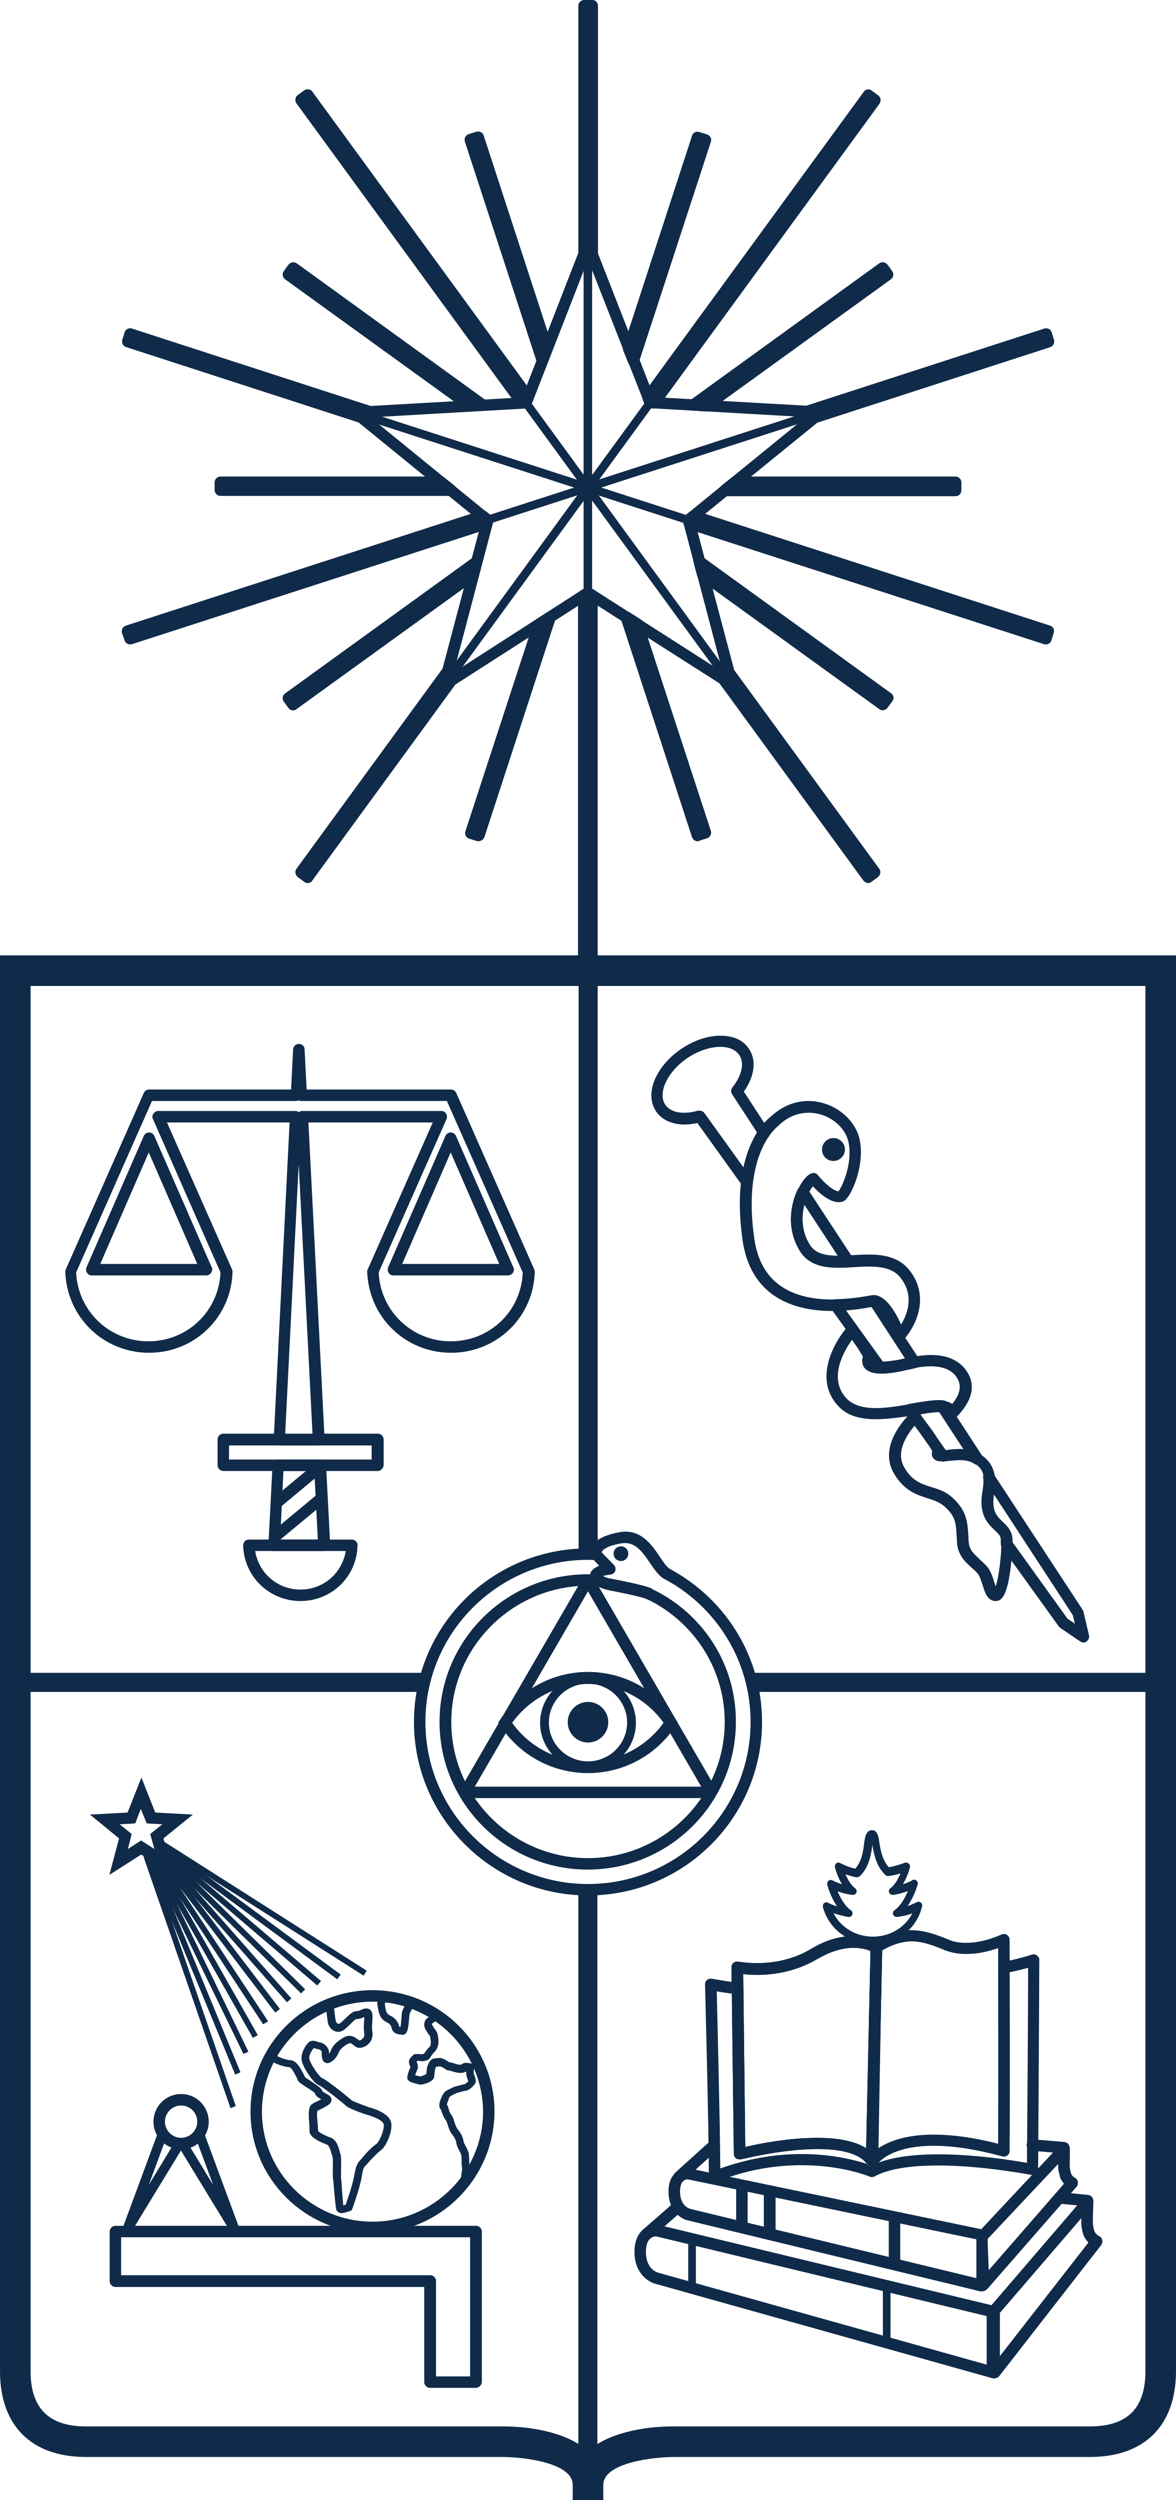 <?xml version="1.0" encoding="utf-8"?>
<!-- Generator: Adobe Illustrator 25.4.8, SVG Export Plug-In . SVG Version: 6.00 Build 0)  -->
<svg version="1.1" id="Layer_1" xmlns="http://www.w3.org/2000/svg" xmlns:xlink="http://www.w3.org/1999/xlink" x="0px" y="0px"
	 viewBox="0 0 40 85" style="enable-background:new 0 0 40 85;" xml:space="preserve">
<style type="text/css">
	.st0{fill:#102b4a;}
</style>
<g>
	<g>
		<g>
			<path class="st0" d="M14.79,23.72l1.58-5.96l-4.79-3.9l6.18-0.35L20,7.75l2.25,5.75l6.19,0.35l-4.8,3.9l1.58,5.96L20,20.38
				L14.79,23.72z M20,19.92l4.58,2.93l-1.38-5.24l4.21-3.43l-5.43-0.31L20,8.83l-1.97,5.05l-5.43,0.31l4.21,3.43l-1.38,5.24
				L20,19.92z"/>
		</g>
	</g>
	<g>
		<g>
			<g>
				<polygon class="st0" points="18.61,11.84 16.27,4.66 16.01,4.74 18.45,12.24 				"/>
			</g>
			<g>
				<path class="st0" d="M18.45,12.44L18.45,12.44c-0.09,0-0.16-0.06-0.19-0.13l-2.45-7.5c-0.03-0.1,0.02-0.21,0.13-0.25l0.26-0.08
					c0.05-0.02,0.1-0.01,0.15,0.01c0.05,0.02,0.08,0.06,0.1,0.11l2.34,7.18c0.01,0.04,0.01,0.09,0,0.13l-0.16,0.4
					C18.61,12.39,18.54,12.44,18.45,12.44z"/>
			</g>
		</g>
		<g>
			<g>
				<polygon class="st0" points="7.5,16.67 15.34,16.67 15.01,16.4 7.5,16.4 				"/>
			</g>
			<g>
				<path class="st0" d="M15.34,16.86H7.5c-0.11,0-0.2-0.09-0.2-0.2V16.4c0-0.11,0.09-0.2,0.2-0.2h7.5c0.04,0,0.09,0.02,0.12,0.04
					l0.34,0.27c0.06,0.05,0.09,0.14,0.06,0.22C15.5,16.81,15.43,16.86,15.34,16.86z"/>
			</g>
		</g>
		<g>
			<g>
				<polygon class="st0" points="17.89,13.69 17.96,13.51 10.46,3.23 10.24,3.39 17.76,13.7 				"/>
			</g>
			<g>
				<path class="st0" d="M17.76,13.89c-0.06,0-0.12-0.03-0.16-0.08l-7.52-10.3c-0.03-0.04-0.04-0.09-0.03-0.15
					c0.01-0.05,0.03-0.1,0.08-0.13l0.22-0.16c0.09-0.06,0.21-0.04,0.27,0.04l7.5,10.27c0.04,0.05,0.05,0.12,0.02,0.19l-0.07,0.18
					c-0.03,0.07-0.1,0.12-0.17,0.12l-0.13,0.01C17.77,13.89,17.76,13.89,17.76,13.89z"/>
			</g>
		</g>
		<g>
			<g>
				<polygon class="st0" points="20,8.29 20.14,8.64 20.14,0.2 19.86,0.2 19.86,8.64 				"/>
			</g>
			<g>
				<path class="st0" d="M20.14,8.84c-0.05,0-0.1-0.02-0.14-0.06c-0.04,0.04-0.11,0.06-0.17,0.05c-0.09-0.02-0.16-0.1-0.16-0.19V0.2
					c0-0.11,0.09-0.2,0.2-0.2h0.28c0.11,0,0.19,0.09,0.19,0.2v8.45c0,0.09-0.07,0.17-0.16,0.19C20.16,8.84,20.15,8.84,20.14,8.84z"
					/>
			</g>
		</g>
		<g>
			<g>
				<polygon class="st0" points="24.02,13.79 30.19,9.33 30.03,9.11 23.58,13.77 				"/>
			</g>
			<g>
				<path class="st0" d="M24.02,13.99C24.01,13.99,24.01,13.99,24.02,13.99l-0.44-0.03c-0.08,0-0.15-0.06-0.18-0.14
					c-0.02-0.08,0.01-0.16,0.07-0.21l6.44-4.66c0.04-0.03,0.1-0.04,0.15-0.03c0.05,0.01,0.1,0.04,0.13,0.08l0.16,0.22
					c0.06,0.09,0.04,0.21-0.04,0.27l-6.17,4.46C24.1,13.98,24.06,13.99,24.02,13.99z"/>
			</g>
		</g>
		<g>
			<g>
				<polygon class="st0" points="27.92,14.02 27.72,14.18 35.65,11.61 35.57,11.35 27.42,13.99 				"/>
			</g>
			<g>
				<path class="st0" d="M27.72,14.38c-0.07,0-0.14-0.04-0.17-0.1c-0.01-0.03-0.02-0.05-0.02-0.08l-0.11-0.01
					c-0.09-0.01-0.17-0.08-0.18-0.17c-0.01-0.09,0.04-0.18,0.13-0.21l8.15-2.64c0.05-0.02,0.1-0.01,0.15,0.01
					c0.05,0.02,0.08,0.06,0.1,0.11l0.08,0.26c0.03,0.1-0.02,0.21-0.12,0.25l-7.93,2.57C27.76,14.37,27.74,14.38,27.72,14.38z"/>
			</g>
		</g>
		<g>
			<g>
				<polygon class="st0" points="16.42,13.77 9.97,9.11 9.81,9.33 15.98,13.79 				"/>
			</g>
			<g>
				<path class="st0" d="M15.98,13.99c-0.04,0-0.08-0.01-0.12-0.04L9.69,9.49C9.61,9.43,9.59,9.3,9.65,9.22L9.81,9
					c0.03-0.04,0.08-0.07,0.13-0.08c0.05-0.01,0.1,0,0.15,0.03l6.44,4.66c0.07,0.05,0.1,0.13,0.07,0.21
					c-0.02,0.08-0.1,0.14-0.18,0.14l-0.43,0.03C15.99,13.99,15.99,13.99,15.98,13.99z"/>
			</g>
		</g>
		<g>
			<g>
				<polygon class="st0" points="21.54,12.24 23.99,4.74 23.73,4.66 21.39,11.84 				"/>
			</g>
			<g>
				<path class="st0" d="M21.54,12.44c-0.08,0-0.15-0.05-0.18-0.12l-0.16-0.4c-0.02-0.04-0.02-0.09,0-0.13l2.34-7.18
					c0.03-0.1,0.15-0.16,0.25-0.12l0.26,0.08c0.05,0.02,0.09,0.05,0.12,0.1c0.02,0.05,0.03,0.1,0.01,0.15l-2.45,7.5
					C21.7,12.38,21.63,12.43,21.54,12.44L21.54,12.44z"/>
			</g>
		</g>
		<g>
			<g>
				<polygon class="st0" points="22.11,13.69 22.24,13.7 29.76,3.39 29.53,3.23 22.04,13.51 				"/>
			</g>
			<g>
				<path class="st0" d="M22.24,13.89c0,0-0.01,0-0.01,0l-0.13-0.01c-0.08,0-0.14-0.05-0.17-0.12l-0.07-0.18
					c-0.02-0.06-0.01-0.13,0.02-0.19l7.5-10.27c0.06-0.09,0.19-0.11,0.27-0.04l0.22,0.16c0.04,0.03,0.07,0.08,0.08,0.13
					c0.01,0.05-0.01,0.1-0.03,0.15l-7.52,10.3C22.36,13.86,22.3,13.89,22.24,13.89z"/>
			</g>
		</g>
		<g>
			<g>
				<polygon class="st0" points="32.5,16.4 24.99,16.4 24.66,16.67 32.5,16.67 				"/>
			</g>
			<g>
				<path class="st0" d="M24.66,16.86c-0.08,0-0.16-0.05-0.18-0.13c-0.03-0.08,0-0.16,0.06-0.22l0.34-0.27
					c0.03-0.03,0.08-0.04,0.12-0.04h7.5c0.05,0,0.1,0.02,0.14,0.06c0.04,0.04,0.06,0.09,0.06,0.14v0.27c0,0.11-0.09,0.2-0.2,0.2
					H24.66z"/>
			</g>
		</g>
		<g>
			<g>
				<polygon class="st0" points="12.08,14.02 12.58,13.99 4.43,11.35 4.35,11.61 12.28,14.18 				"/>
			</g>
			<g>
				<path class="st0" d="M12.28,14.38c-0.02,0-0.04,0-0.06-0.01L4.29,11.8c-0.1-0.03-0.16-0.14-0.13-0.25l0.08-0.26
					c0.02-0.05,0.05-0.09,0.1-0.11c0.05-0.02,0.1-0.03,0.15-0.01l8.14,2.64c0.09,0.03,0.15,0.12,0.13,0.21
					c-0.01,0.09-0.09,0.16-0.18,0.17l-0.11,0.01c0,0.03-0.01,0.06-0.02,0.08C12.42,14.34,12.35,14.38,12.28,14.38z"/>
			</g>
		</g>
		<g>
			<g>
				<polygon class="st0" points="21.31,20.99 23.73,28.41 23.99,28.32 21.68,21.22 				"/>
			</g>
			<g>
				<path class="st0" d="M23.73,28.6c-0.03,0-0.06-0.01-0.09-0.02c-0.05-0.02-0.08-0.07-0.1-0.11l-2.42-7.42
					c-0.02-0.08,0-0.16,0.07-0.22c0.07-0.05,0.16-0.05,0.23-0.01l0.36,0.23c0.04,0.02,0.07,0.06,0.08,0.1l2.32,7.1
					c0.03,0.1-0.02,0.21-0.13,0.25l-0.26,0.08C23.77,28.6,23.75,28.6,23.73,28.6z"/>
			</g>
		</g>
		<g>
			<g>
				<polygon class="st0" points="20,20.15 19.86,20.24 19.86,32.87 20.14,32.87 20.14,20.24 				"/>
			</g>
			<g>
				<path class="st0" d="M20.14,33.06h-0.28c-0.11,0-0.2-0.09-0.2-0.19V20.24c0-0.07,0.03-0.13,0.09-0.16l0.14-0.09
					c0.06-0.04,0.15-0.04,0.21,0l0.14,0.09c0.06,0.04,0.09,0.1,0.09,0.16v12.63C20.33,32.98,20.24,33.06,20.14,33.06z"/>
			</g>
		</g>
		<g>
			<g>
				<polygon class="st0" points="23.9,19.52 30.03,23.95 30.19,23.73 23.79,19.1 				"/>
			</g>
			<g>
				<path class="st0" d="M30.03,24.15c-0.04,0-0.08-0.01-0.12-0.04l-6.13-4.43c-0.04-0.03-0.06-0.07-0.07-0.11l-0.11-0.42
					c-0.02-0.08,0.01-0.16,0.08-0.21c0.07-0.05,0.16-0.05,0.23,0l6.4,4.63c0.09,0.06,0.11,0.18,0.04,0.27l-0.16,0.22
					c-0.03,0.04-0.08,0.07-0.13,0.08C30.05,24.15,30.04,24.15,30.03,24.15z"/>
			</g>
		</g>
		<g>
			<g>
				<polygon class="st0" points="23.41,17.68 23.44,17.79 35.57,21.71 35.65,21.45 23.58,17.55 				"/>
			</g>
			<g>
				<path class="st0" d="M35.57,21.91c-0.02,0-0.04,0-0.06-0.01l-12.12-3.92c-0.06-0.02-0.11-0.07-0.13-0.14l-0.03-0.11
					c-0.02-0.07,0.01-0.15,0.07-0.2l0.17-0.14c0.05-0.04,0.12-0.06,0.18-0.03l12.07,3.91c0.1,0.03,0.16,0.14,0.12,0.25l-0.08,0.26
					c-0.02,0.05-0.05,0.09-0.1,0.11C35.63,21.9,35.59,21.91,35.57,21.91z"/>
			</g>
		</g>
		<g>
			<g>
				<polygon class="st0" points="24.89,23.28 24.64,23.12 29.53,29.83 29.76,29.67 24.78,22.85 				"/>
			</g>
			<g>
				<path class="st0" d="M29.53,30.02c-0.06,0-0.12-0.03-0.16-0.08l-4.9-6.71c-0.05-0.08-0.05-0.18,0.02-0.25
					c0.03-0.03,0.06-0.05,0.1-0.06l-0.01-0.03c-0.02-0.09,0.02-0.19,0.11-0.23c0.08-0.04,0.19-0.01,0.24,0.06l4.98,6.82
					c0.03,0.04,0.04,0.09,0.03,0.15c-0.01,0.05-0.04,0.1-0.08,0.13l-0.22,0.16C29.62,30.01,29.57,30.02,29.53,30.02z"/>
			</g>
		</g>
		<g>
			<g>
				<polygon class="st0" points="18.32,21.22 16.01,28.32 16.27,28.41 18.69,20.99 				"/>
			</g>
			<g>
				<path class="st0" d="M16.27,28.6c-0.02,0-0.04,0-0.06-0.01l-0.26-0.08c-0.05-0.02-0.09-0.05-0.11-0.1
					c-0.02-0.05-0.03-0.1-0.01-0.15l2.32-7.1c0.01-0.04,0.04-0.08,0.08-0.1l0.36-0.23c0.07-0.04,0.16-0.04,0.23,0.01
					c0.07,0.05,0.09,0.14,0.07,0.22l-2.42,7.42C16.43,28.55,16.35,28.6,16.27,28.6z"/>
			</g>
		</g>
		<g>
			<g>
				<polygon class="st0" points="16.21,19.1 9.81,23.73 9.97,23.95 16.1,19.52 				"/>
			</g>
			<g>
				<path class="st0" d="M9.97,24.15c-0.01,0-0.02,0-0.03,0c-0.05-0.01-0.1-0.04-0.13-0.08l-0.16-0.22
					c-0.06-0.09-0.04-0.21,0.04-0.27l6.4-4.63c0.07-0.05,0.16-0.05,0.22,0c0.07,0.05,0.1,0.13,0.08,0.21l-0.11,0.42
					c-0.01,0.04-0.04,0.08-0.08,0.11l-6.13,4.43C10.05,24.14,10.01,24.15,9.97,24.15z"/>
			</g>
		</g>
		<g>
			<g>
				<polygon class="st0" points="16.59,17.68 16.42,17.55 4.35,21.45 4.43,21.71 16.56,17.79 				"/>
			</g>
			<g>
				<path class="st0" d="M4.43,21.91c-0.03,0-0.06-0.01-0.09-0.02c-0.05-0.02-0.08-0.06-0.1-0.11l-0.09-0.26
					c-0.03-0.1,0.02-0.21,0.13-0.25l12.07-3.91c0.06-0.02,0.13-0.01,0.19,0.03l0.17,0.14c0.06,0.05,0.08,0.13,0.06,0.2l-0.03,0.11
					c-0.02,0.06-0.06,0.12-0.13,0.14L4.49,21.9C4.47,21.9,4.45,21.91,4.43,21.91z"/>
			</g>
		</g>
		<g>
			<g>
				<polygon class="st0" points="15.11,23.28 15.22,22.85 10.24,29.67 10.46,29.83 15.36,23.12 				"/>
			</g>
			<g>
				<path class="st0" d="M10.46,30.02c-0.04,0-0.08-0.01-0.11-0.04l-0.22-0.16c-0.04-0.03-0.07-0.08-0.08-0.13
					c-0.01-0.05,0-0.1,0.03-0.15l4.98-6.82c0.05-0.08,0.16-0.1,0.24-0.06c0.09,0.04,0.13,0.13,0.11,0.23l-0.01,0.03
					c0.04,0.01,0.07,0.03,0.1,0.06c0.07,0.07,0.07,0.17,0.02,0.25l-4.9,6.71C10.58,30,10.53,30.02,10.46,30.02z"/>
			</g>
		</g>
	</g>
	<g>
		<g>
			<g>
				<g>
					<rect x="19.92" y="8.33" class="st0" width="0.16" height="11.82"/>
				</g>
				<g>
					<path class="st0" d="M20.14,20.21h-0.29V8.26h0.29V20.21z M19.99,20.08h0.03V8.39h-0.03V20.08z"/>
				</g>
			</g>
		</g>
		<g>
			<g>
				<g>
					<polygon class="st0" points="23.37,17.75 12.08,14.1 12.12,13.95 23.42,17.6 					"/>
				</g>
				<g>
					<path class="st0" d="M23.41,17.83l-11.42-3.69l0.09-0.27l11.42,3.69L23.41,17.83z M12.16,14.06l11.17,3.61l0.01-0.02
						l-11.17-3.61L12.16,14.06z"/>
				</g>
			</g>
		</g>
		<g>
			<g>
				<g>
					<polygon class="st0" points="16.61,17.75 16.56,17.6 27.86,13.95 27.9,14.1 					"/>
				</g>
				<g>
					<path class="st0" d="M16.57,17.83l-0.09-0.27l11.42-3.69l0.09,0.27L16.57,17.83z M16.64,17.65l0.01,0.02l11.17-3.61l-0.01-0.03
						L16.64,17.65z"/>
				</g>
			</g>
		</g>
		<g>
			<g>
				<g>
					<polygon class="st0" points="24.81,23.31 17.83,13.74 17.96,13.65 24.94,23.21 					"/>
				</g>
				<g>
					<path class="st0" d="M24.8,23.4l-7.06-9.67l0.23-0.17l7.06,9.67L24.8,23.4z M17.92,13.75l6.9,9.46l0.02-0.02l-6.91-9.46
						L17.92,13.75z"/>
				</g>
			</g>
		</g>
		<g>
			<g>
				<g>
					<polygon class="st0" points="15.19,23.31 15.06,23.21 22.04,13.65 22.17,13.74 					"/>
				</g>
				<g>
					<path class="st0" d="M15.2,23.4l-0.23-0.17l7.06-9.67l0.23,0.17L15.2,23.4z M15.15,23.2l0.02,0.02l6.9-9.46l-0.02-0.01
						L15.15,23.2z"/>
				</g>
			</g>
		</g>
	</g>
	<g>
		<g>
			<path class="st0" d="M20.52,85h-1.04l0-0.52c0-0.78-1.76-0.95-2.38-0.95H2.93C1.07,83.53,0,82.47,0,80.61V32.48h20v1.04H1.04
				v47.09c0,1.26,0.62,1.88,1.88,1.88H17.1c1.06,0,2.24,0.24,2.9,0.84c0.66-0.6,1.84-0.84,2.9-0.84h14.17
				c1.27,0,1.89-0.61,1.89-1.88V33.52H20v-1.04h20v48.13c0,1.85-1.07,2.92-2.93,2.92H22.9c-0.62,0-2.38,0.18-2.38,0.95V85z"/>
		</g>
	</g>
	<g>
		<g>
			<g>
				<path class="st0" d="M25.41,40.39c-0.06,0-0.12-0.03-0.16-0.08l-1.53-2.13c-0.15,0.03-0.3,0.05-0.44,0.05
					c-0.42,0-0.77-0.16-0.96-0.44c-0.41-0.59-0.03-1.53,0.85-2.13c0.43-0.29,0.9-0.45,1.34-0.45c0.43,0,0.77,0.15,0.96,0.44
					c0.27,0.39,0.2,0.94-0.17,1.46l0.84,1.29c0.04,0.07,0.04,0.15,0,0.22c-0.2,0.28-0.45,0.79-0.55,1.6
					c-0.01,0.08-0.07,0.14-0.15,0.17C25.44,40.38,25.42,40.39,25.41,40.39z M23.8,37.76c0.06,0,0.12,0.03,0.16,0.08l1.33,1.85
					c0.12-0.54,0.3-0.93,0.46-1.19l-0.85-1.3c-0.05-0.07-0.04-0.16,0.01-0.23c0.33-0.41,0.42-0.85,0.23-1.11
					c-0.12-0.17-0.34-0.27-0.64-0.27c-0.35,0-0.76,0.14-1.12,0.38c-0.68,0.46-1.02,1.19-0.75,1.59c0.12,0.17,0.34,0.27,0.64,0.27
					c0.15,0,0.3-0.02,0.46-0.07C23.76,37.76,23.78,37.76,23.8,37.76z"/>
			</g>
		</g>
	</g>
	<g>
		<g>
			<g>
				<path class="st0" d="M28.52,43.09L28.52,43.09c-0.45,0-1.01-0.06-1.32-0.57c-0.55-0.9-0.2-1.82-0.07-2.08
					c0.03-0.06,0.09-0.11,0.16-0.11c0.07-0.01,0.14,0.03,0.18,0.09l1.55,2.36c0.04,0.06,0.04,0.13,0.01,0.2
					c-0.03,0.06-0.09,0.1-0.17,0.11C28.75,43.09,28.64,43.09,28.52,43.09z M27.36,40.96c-0.09,0.34-0.13,0.86,0.18,1.36
					c0.17,0.27,0.45,0.38,0.96,0.38L27.36,40.96z"/>
			</g>
		</g>
	</g>
	<g>
		<g>
			<g>
				<path class="st0" d="M28.61,39.08c0,0.14-0.12,0.26-0.26,0.26c-0.15,0-0.26-0.12-0.26-0.26c0-0.14,0.11-0.26,0.26-0.26
					C28.49,38.82,28.61,38.94,28.61,39.08z"/>
			</g>
		</g>
		<g>
			<g>
				<path class="st0" d="M28.35,39.47c-0.22,0-0.39-0.17-0.39-0.39c0-0.21,0.17-0.39,0.39-0.39c0.22,0,0.39,0.18,0.39,0.39
					C28.74,39.29,28.56,39.47,28.35,39.47z M28.35,38.95c-0.07,0-0.13,0.06-0.13,0.13c0,0.07,0.06,0.13,0.13,0.13
					c0.07,0,0.13-0.06,0.13-0.13C28.48,39.01,28.42,38.95,28.35,38.95z"/>
			</g>
		</g>
	</g>
	<g>
		<g>
			<g>
				<path class="st0" d="M14.52,56.87H0.54v0.65h13.83C14.41,57.3,14.46,57.08,14.52,56.87z"/>
			</g>
		</g>
		<g>
			<g>
				<path class="st0" d="M25.48,56.87c0.07,0.21,0.12,0.43,0.16,0.65h13.99v-0.65H25.48z"/>
			</g>
		</g>
	</g>
	<g>
		<g>
			<g>
				<path class="st0" d="M20,52.84c0.11,0,0.22,0,0.33,0.01v-19.8h-0.65v19.8C19.78,52.84,19.89,52.84,20,52.84z"/>
			</g>
		</g>
		<g>
			<g>
				<path class="st0" d="M20,64.24c-0.11,0-0.22,0-0.33-0.01V83.9h0.65V64.23C20.22,64.24,20.11,64.24,20,64.24z"/>
			</g>
		</g>
	</g>
	<g>
		<g>
			<g>
				<path class="st0" d="M24.19,61.13h-8.37l-0.17-0.29l4.19-7.22h0.34l4.19,7.22L24.19,61.13z M16.15,60.74h7.7L20,54.1
					L16.15,60.74z"/>
			</g>
		</g>
	</g>
	<g>
		<g>
			<g>
				<path class="st0" d="M22.1,54.39c-0.03,0-0.06,0-0.09-0.02c-0.19-0.09-1.01-0.25-1.27-0.3c-0.15-0.03-0.5-0.11-0.64-0.37
					c-0.04-0.08-0.04-0.18,0-0.26c0.05-0.09,0.16-0.16,0.28-0.21c-0.1-0.1-0.19-0.2-0.22-0.24c-0.06-0.09-0.09-0.23-0.03-0.39
					c0.11-0.25,0.41-0.41,0.94-0.51c0.72-0.13,1.1,0.43,1.37,0.83c0.12,0.18,0.24,0.36,0.35,0.42c0.1,0.05,0.14,0.16,0.09,0.26
					c-0.05,0.1-0.16,0.14-0.26,0.09c-0.21-0.1-0.35-0.32-0.51-0.55c-0.3-0.45-0.54-0.74-0.98-0.67c-0.51,0.09-0.63,0.23-0.65,0.27
					c-0.01,0.02-0.01,0.03-0.01,0.04c0.03,0.03,0.24,0.25,0.41,0.42c0.05,0.05,0.07,0.13,0.05,0.2c-0.02,0.07-0.09,0.12-0.16,0.13
					c-0.09,0.01-0.19,0.03-0.26,0.05c0.07,0.04,0.16,0.07,0.27,0.09c0.01,0,1.09,0.2,1.38,0.33c0.1,0.05,0.14,0.16,0.09,0.26
					C22.24,54.35,22.17,54.39,22.1,54.39z"/>
			</g>
		</g>
		<g>
			<g>
				<path class="st0" d="M22.24,54.05l-0.14,0.15c-0.24-0.11-1.19-0.29-1.33-0.32c-0.14-0.03-0.41-0.1-0.5-0.27
					c-0.02-0.03-0.01-0.05,0-0.08c-0.09,0-0.18-0.01-0.28-0.01c-2.78,0-5.04,2.25-5.04,5.02c0,2.77,2.26,5.02,5.04,5.02
					c2.78,0,5.04-2.25,5.04-5.02C25.04,56.57,23.9,54.87,22.24,54.05z M20,63.17c-2.56,0-4.65-2.08-4.65-4.63
					c0-2.55,2.09-4.63,4.65-4.63c2.56,0,4.65,2.08,4.65,4.63C24.65,61.09,22.56,63.17,20,63.17z"/>
			</g>
		</g>
		<g>
			<g>
				<path class="st0" d="M22.35,53.13c0.12,0.18,0.24,0.33,0.37,0.39l-0.14,0.15c1.75,0.92,2.95,2.76,2.95,4.87
					c0,3.04-2.48,5.51-5.53,5.51s-5.53-2.47-5.53-5.51c0-3.04,2.48-5.51,5.53-5.51c0.16,0,0.33,0.01,0.48,0.02
					c-0.07-0.08-0.14-0.14-0.15-0.17c-0.02-0.03-0.05-0.13,0.01-0.23c-0.11-0.01-0.22-0.01-0.34-0.01c-3.27,0-5.92,2.64-5.92,5.9
					c0,3.25,2.66,5.9,5.92,5.9c3.27,0,5.92-2.65,5.92-5.9C25.92,56.12,24.45,54.04,22.35,53.13z"/>
			</g>
		</g>
	</g>
	<g>
		<g>
			<g>
				<path class="st0" d="M21.24,52.82c0,0.07-0.05,0.12-0.12,0.12c-0.07,0-0.12-0.05-0.12-0.12c0-0.07,0.05-0.12,0.12-0.12
					C21.19,52.7,21.24,52.76,21.24,52.82z"/>
			</g>
		</g>
		<g>
			<g>
				<path class="st0" d="M21.12,53.07c-0.14,0-0.25-0.11-0.25-0.25c0-0.14,0.11-0.25,0.25-0.25c0.14,0,0.25,0.11,0.25,0.25
					C21.37,52.96,21.26,53.07,21.12,53.07z"/>
			</g>
		</g>
	</g>
	<g>
		<g>
			<g>
				<path class="st0" d="M20,60.19c-0.9,0-1.63-0.73-1.63-1.62c0-0.89,0.73-1.62,1.63-1.62c0.9,0,1.63,0.73,1.63,1.62
					C21.63,59.46,20.9,60.19,20,60.19z M20,57.24c-0.73,0-1.33,0.59-1.33,1.32c0,0.73,0.6,1.32,1.33,1.32
					c0.73,0,1.33-0.59,1.33-1.32C21.33,57.83,20.73,57.24,20,57.24z"/>
			</g>
		</g>
	</g>
	<g>
		<g>
			<g>
				<path class="st0" d="M16.18,81.18h-1.55c-0.11,0-0.2-0.09-0.2-0.19v-3.24H3.93c-0.11,0-0.2-0.09-0.2-0.2v-1.68
					c0-0.11,0.09-0.2,0.2-0.2h12.26c0.11,0,0.2,0.09,0.2,0.2v1.68c0,0.01,0,0.02,0,0.03v3.41C16.38,81.09,16.29,81.18,16.18,81.18z
					 M14.83,80.79h1.16v-3.24c0-0.01,0-0.02,0-0.03v-1.46H4.12v1.29h10.51c0.11,0,0.2,0.09,0.2,0.19V80.79z"/>
			</g>
		</g>
	</g>
	<g>
		<g>
			<g>
				<path class="st0" d="M12.67,75.92c-2.29,0-4.15-1.85-4.15-4.13c0-2.28,1.86-4.13,4.15-4.13s4.15,1.85,4.15,4.13
					C16.81,74.07,14.95,75.92,12.67,75.92z M12.67,68.05c-2.07,0-3.76,1.68-3.76,3.74c0,2.06,1.69,3.74,3.76,3.74
					c2.07,0,3.76-1.68,3.76-3.74C16.42,69.73,14.74,68.05,12.67,68.05z"/>
			</g>
		</g>
	</g>
	<g>
		<g>
			<g>
				<g>
					<line class="st0" x1="5.48" y1="62.67" x2="12.4" y2="67.07"/>
				</g>
			</g>
			<g>
				<g>
					
						<rect x="8.84" y="60.77" transform="matrix(0.537 -0.844 0.844 0.537 -50.591 37.59)" class="st0" width="0.2" height="8.2"/>
				</g>
			</g>
		</g>
		<g>
			<g>
				<g>
					<line class="st0" x1="5.43" y1="62.71" x2="11.53" y2="67.21"/>
				</g>
			</g>
			<g>
				<g>
					<polygon class="st0" points="11.47,67.29 5.37,62.79 5.49,62.63 11.59,67.13 					"/>
				</g>
			</g>
		</g>
		<g>
			<g>
				<g>
					<line class="st0" x1="5.38" y1="62.75" x2="10.85" y2="67.43"/>
				</g>
			</g>
			<g>
				<g>
					<polygon class="st0" points="10.79,67.5 5.32,62.83 5.44,62.68 10.92,67.35 					"/>
				</g>
			</g>
		</g>
		<g>
			<g>
				<g>
					<line class="st0" x1="5.33" y1="62.8" x2="10.31" y2="67.7"/>
				</g>
			</g>
			<g>
				<g>
					<polygon class="st0" points="10.24,67.77 5.26,62.87 5.4,62.73 10.38,67.63 					"/>
				</g>
			</g>
		</g>
		<g>
			<g>
				<g>
					<line class="st0" x1="5.28" y1="62.84" x2="9.83" y2="68"/>
				</g>
			</g>
			<g>
				<g>
					<polygon class="st0" points="9.76,68.07 5.21,62.9 5.35,62.77 9.91,67.94 					"/>
				</g>
			</g>
		</g>
		<g>
			<g>
				<g>
					<line class="st0" x1="5.23" y1="62.88" x2="9.42" y2="68.37"/>
				</g>
			</g>
			<g>
				<g>
					
						<rect x="7.23" y="62.17" transform="matrix(0.795 -0.607 0.607 0.795 -38.311 17.899)" class="st0" width="0.2" height="6.9"/>
				</g>
			</g>
		</g>
		<g>
			<g>
				<g>
					<line class="st0" x1="5.18" y1="62.92" x2="9.04" y2="68.77"/>
				</g>
			</g>
			<g>
				<g>
					<polygon class="st0" points="8.95,68.82 5.1,62.98 5.26,62.87 9.12,68.72 					"/>
				</g>
			</g>
		</g>
		<g>
			<g>
				<g>
					<line class="st0" x1="5.13" y1="62.97" x2="8.69" y2="69.24"/>
				</g>
			</g>
			<g>
				<g>
					<polygon class="st0" points="8.6,69.28 5.04,63.01 5.21,62.92 8.77,69.19 					"/>
				</g>
			</g>
		</g>
		<g>
			<g>
				<g>
					<line class="st0" x1="5.08" y1="63.01" x2="8.36" y2="69.79"/>
				</g>
			</g>
			<g>
				<g>
					<polygon class="st0" points="8.28,69.83 4.99,63.05 5.16,62.96 8.45,69.75 					"/>
				</g>
			</g>
		</g>
		<g>
			<g>
				<g>
					<line class="st0" x1="5.03" y1="63.05" x2="8.09" y2="70.49"/>
				</g>
			</g>
			<g>
				<g>
					<polygon class="st0" points="8,70.53 4.93,63.09 5.11,63.01 8.18,70.45 					"/>
				</g>
			</g>
		</g>
		<g>
			<g>
				<g>
					<line class="st0" x1="4.98" y1="63.09" x2="7.93" y2="71.63"/>
				</g>
			</g>
			<g>
				<g>
					<polygon class="st0" points="7.84,71.67 4.88,63.12 5.07,63.06 8.02,71.6 					"/>
				</g>
			</g>
		</g>
	</g>
	<g>
		<g>
			<g>
				<path class="st0" d="M5.88,63.74l-1.08-0.69l-1.08,0.69l0.33-1.24l-0.99-0.81l1.28-0.07l0.47-1.19l0.47,1.19l1.28,0.07l-1,0.81
					L5.88,63.74z M4.07,62.02l0.41,0.33l-0.13,0.51l0.45-0.29l0.45,0.29l-0.14-0.51l0.41-0.33l-0.53-0.03L4.79,61.5L4.6,61.99
					L4.07,62.02z"/>
			</g>
		</g>
	</g>
	<g>
		<g>
			<g>
				<path class="st0" d="M11.62,75.24c-0.09,0-0.16-0.05-0.18-0.12c-0.02-0.07-0.04-0.26-0.08-0.7c-0.01-0.14-0.02-0.28-0.03-0.31
					c-0.01-0.05-0.01-0.16-0.01-0.35c0-0.15,0.01-0.39-0.01-0.44c-0.01-0.01-0.01-0.05-0.03-0.09c-0.02-0.08-0.08-0.29-0.16-0.32
					c-0.62-0.23-0.6-0.43-0.59-0.49c0-0.03-0.01-0.13-0.01-0.21c-0.03-0.36-0.04-0.6,0.11-0.69c0.05-0.03,0.11-0.06,0.18-0.09
					c0.03-0.02,0.08-0.04,0.12-0.06c-0.09-0.05-0.19-0.1-0.22-0.21c-0.02-0.03-0.2-0.15-0.3-0.21c-0.12-0.08-0.2-0.13-0.24-0.17
					c-0.02-0.02-0.04-0.05-0.07-0.13c-0.15-0.31-0.22-0.36-0.25-0.37c-0.17-0.01-0.63-0.13-0.73-0.34
					c-0.04-0.07-0.03-0.15,0.01-0.21c0.11-0.17,0.64-0.9,0.95-1.12c0.41-0.3,1.04-0.58,1.07-0.6c0.04-0.02,0.08-0.02,0.12,0
					c0.04,0.02,0.06,0.06,0.07,0.1c0,0,0.05,0.38,0.07,0.54c0.01,0.08,0.05,0.17,0.13,0.15c0.04-0.01,0.13-0.11,0.2-0.17
					c0.13-0.13,0.26-0.26,0.4-0.26c0,0,0.02,0,0.02,0l0,0c0.03,0,0.08-0.02,0.12-0.04c0.06-0.03,0.12-0.05,0.18-0.05
					c0.05,0,0.21,0.02,0.21,0.27c0,0.12-0.01,0.19-0.01,0.25c-0.01,0.1-0.01,0.15,0.01,0.3c0.01,0.13-0.02,0.26-0.11,0.36
					c-0.12,0.14-0.33,0.2-0.45,0.13c-0.02-0.01-0.04-0.03-0.07-0.05c-0.05-0.04-0.1-0.08-0.14-0.08c-0.01,0-0.02,0-0.03,0.01
					c-0.14,0.06-0.31,0.19-0.35,0.31c-0.07,0.19-0.25,0.36-0.39,0.36c-0.01,0-0.04,0-0.05-0.01c-0.13-0.04-0.14-0.2-0.14-0.38
					c0-0.02-0.04-0.06-0.07-0.07c-0.04-0.01-0.08-0.02-0.12-0.03c-0.03-0.01-0.06-0.02-0.08-0.02c-0.06,0.07-0.17,0.24-0.15,0.36
					c0.03,0.17,0.34,0.62,0.44,0.66c0.19,0.08,0.96,0.71,1.01,0.76c0.05,0.03,0.43,0.18,0.58,0.23c0.33,0.09,0.72,0.26,0.76,0.55
					c0.04,0.28-0.17,0.77-0.34,0.9c-0.12,0.09-0.29,0.26-0.44,0.43c-0.03,0.04-0.06,0.07-0.09,0.1c-0.07,0.07-0.09,0.09-0.14,0.4
					c-0.08,0.44-0.31,1.05-0.32,1.08c-0.01,0.03-0.03,0.05-0.06,0.07C11.88,75.16,11.74,75.24,11.62,75.24z M11.62,74.98v0.13V74.98
					L11.62,74.98z M10.82,72.44c0.02,0.04,0.15,0.13,0.42,0.23c0.21,0.07,0.28,0.34,0.32,0.5c0.01,0.03,0.01,0.05,0.02,0.06
					c0.02,0.06,0.03,0.18,0.02,0.54c0,0.11,0,0.27,0,0.3c0.01,0.04,0.02,0.15,0.03,0.34c0.01,0.16,0.03,0.43,0.05,0.57
					c0.02-0.01,0.05-0.02,0.08-0.03c0.05-0.15,0.22-0.63,0.29-0.99c0.06-0.35,0.11-0.42,0.21-0.53c0.02-0.02,0.05-0.05,0.07-0.08
					c0.15-0.19,0.34-0.37,0.48-0.47c0.09-0.07,0.27-0.46,0.24-0.66c-0.01-0.09-0.2-0.22-0.58-0.33c-0.09-0.02-0.61-0.21-0.69-0.29
					c-0.07-0.07-0.79-0.65-0.92-0.7c-0.22-0.09-0.57-0.64-0.6-0.86c-0.04-0.26,0.16-0.53,0.23-0.6c0.03-0.03,0.08-0.06,0.16-0.06
					c0.06,0,0.12,0.02,0.17,0.04c0.03,0.01,0.05,0.02,0.08,0.02c0.16,0.03,0.29,0.2,0.29,0.32c0,0.02,0,0.04,0,0.06
					c0.03-0.03,0.05-0.07,0.07-0.12c0.08-0.22,0.32-0.38,0.49-0.46c0.04-0.02,0.09-0.03,0.13-0.03c0.13,0,0.23,0.08,0.3,0.13
					c0.01,0.01,0.03,0.02,0.04,0.03c0.03,0,0.08-0.03,0.12-0.07c0.03-0.03,0.06-0.08,0.05-0.15c-0.02-0.17-0.02-0.25-0.01-0.35
					c0-0.06,0.01-0.12,0.01-0.23c-0.01,0-0.02,0.01-0.02,0.01c-0.07,0.03-0.16,0.07-0.25,0.06c-0.04,0.01-0.15,0.12-0.21,0.18
					c-0.1,0.1-0.2,0.2-0.31,0.24c-0.22,0.07-0.44-0.11-0.46-0.37c-0.01-0.09-0.03-0.24-0.04-0.35c-0.21,0.1-0.59,0.3-0.86,0.49
					c-0.23,0.16-0.67,0.74-0.86,1.03c0.07,0.07,0.33,0.17,0.5,0.18c0.2,0.01,0.34,0.26,0.47,0.52c0.01,0.03,0.02,0.05,0.03,0.06
					c0.03,0.03,0.12,0.08,0.19,0.13c0.25,0.17,0.37,0.25,0.41,0.36c0.01,0.01,0.07,0.04,0.1,0.06c0.09,0.05,0.22,0.11,0.19,0.25
					c-0.02,0.12-0.16,0.18-0.33,0.27c-0.05,0.02-0.1,0.05-0.14,0.07c-0.03,0.07-0.01,0.33,0.01,0.46
					C10.81,72.29,10.82,72.38,10.82,72.44z"/>
			</g>
		</g>
	</g>
	<g>
		<g>
			<g>
				<path class="st0" d="M13.66,69.17c-0.19,0-0.32-0.09-0.34-0.23c0-0.04-0.06-0.13-0.11-0.16c-0.12-0.06-0.23-0.12-0.29-0.27
					c-0.06-0.13-0.08-0.36-0.09-0.39c0-0.02,0-0.04,0.01-0.05l0.07-0.22c0.02-0.06,0.07-0.09,0.13-0.09c0.02,0,0.53,0.03,0.98,0.22
					c0.04,0.01,0.06,0.04,0.08,0.08c0.01,0.04,0.01,0.08-0.01,0.11c-0.07,0.11-0.15,0.26-0.16,0.3c0,0.02,0,0.05-0.01,0.1
					c-0.03,0.38-0.05,0.59-0.22,0.61C13.69,69.17,13.68,69.17,13.66,69.17z M13.58,68.9c0.01,0,0.02,0.01,0.04,0.01
					c0.02-0.09,0.03-0.28,0.04-0.36c0-0.06,0.01-0.11,0.01-0.13c0.01-0.06,0.06-0.16,0.11-0.25c-0.26-0.09-0.52-0.12-0.66-0.14
					l-0.03,0.1c0.01,0.09,0.03,0.22,0.06,0.28c0.03,0.06,0.07,0.09,0.17,0.14C13.46,68.62,13.56,68.78,13.58,68.9z"/>
			</g>
		</g>
	</g>
	<g>
		<g>
			<g>
				<path class="st0" d="M15.79,74.29c-0.02,0-0.04,0-0.06-0.01c-0.05-0.03-0.08-0.08-0.07-0.14c0.03-0.17,0.06-0.39,0.06-0.44
					c-0.02-0.05-0.02-0.13-0.02-0.25c0-0.06,0-0.12-0.01-0.17c0-0.04-0.05-0.13-0.08-0.19c-0.05-0.09-0.08-0.17-0.09-0.24
					c-0.01-0.09-0.06-0.18-0.14-0.29c-0.08-0.09-0.12-0.21-0.15-0.32c-0.02-0.07-0.05-0.15-0.08-0.18c-0.07-0.09-0.1-0.19-0.13-0.27
					c-0.01-0.03-0.02-0.07-0.03-0.08c-0.15-0.15,0.1-0.55,0.11-0.56c0.05-0.07,0.21-0.14,0.34-0.2c0.01,0,0.01,0,0.02-0.01
					c0.23-0.06,0.32-0.08,0.36-0.09c0.03-0.02,0.08-0.06,0.11-0.09c-0.01-0.04-0.03-0.09-0.05-0.14c-0.02-0.06-0.03-0.13-0.02-0.2
					c0,0,0,0,0,0c-0.03,0.02-0.07,0.04-0.14,0.05c-0.12,0.01-0.21-0.01-0.37-0.06c-0.05-0.02-0.07-0.02-0.07-0.02
					c-0.05,0.01-0.09-0.02-0.12-0.04c-0.1-0.07-0.16-0.09-0.19-0.1c-0.01,0-0.07,0-0.12,0.01l-0.01,0
					c-0.01,0.02-0.03,0.05-0.04,0.08c-0.01,0.1-0.03,0.22-0.03,0.25c0,0.18-0.36,0.28-0.47,0.28c-0.02,0-0.04,0-0.06-0.01
					c-0.29-0.07-0.35-0.11-0.38-0.18c-0.03-0.1,0.07-0.34,0.1-0.4c0-0.01-0.01-0.04-0.02-0.05c-0.02-0.06-0.05-0.15-0.01-0.22
					c0.04-0.07,0.12-0.14,0.13-0.15c0.02-0.02,0.05-0.03,0.09-0.03c0.03,0,0.16,0,0.22,0.01c0,0,0.02-0.01,0.05-0.02
					c0.04-0.05,0.1-0.14,0.14-0.18l0.01-0.01c0.04-0.04,0.08-0.07,0.08-0.15c0.01-0.08,0-0.12-0.01-0.17c0-0.02-0.01-0.05-0.01-0.07
					c0-0.02-0.01-0.03-0.04-0.07c-0.02-0.02-0.04-0.05-0.05-0.07c-0.08-0.11-0.11-0.19-0.11-0.26c0-0.12,0.05-0.21,0.15-0.26
					c0.03-0.01,0.12-0.09,0.2-0.17c0.04-0.04,0.11-0.05,0.16-0.02c0.01,0.01,0.2,0.12,0.42,0.31c0.21,0.19,0.92,1.17,1.11,1.51
					c0.2,0.35,0.37,1.37,0.2,2.36c-0.17,0.97-0.75,1.64-0.77,1.66C15.86,74.28,15.83,74.29,15.79,74.29z M15.2,71.55
					c0.03,0.04,0.05,0.1,0.06,0.15c0.02,0.06,0.04,0.14,0.08,0.18c0.06,0.08,0.09,0.17,0.12,0.27c0.03,0.09,0.06,0.17,0.1,0.23
					c0.12,0.14,0.19,0.28,0.21,0.43c0,0.02,0.04,0.1,0.07,0.15c0.05,0.1,0.1,0.2,0.11,0.29c0,0.05,0.01,0.12,0.01,0.19
					c0,0.06,0,0.16,0.01,0.18c0,0.01,0.01,0.02,0.01,0.04c0.16-0.27,0.35-0.67,0.43-1.13c0.16-0.92,0-1.88-0.17-2.19
					c-0.17-0.32-0.87-1.28-1.06-1.44c-0.12-0.11-0.23-0.19-0.3-0.24c-0.06,0.05-0.14,0.11-0.19,0.14l0,0c0,0,0,0.01,0,0.02
					c0,0,0.01,0.02,0.06,0.11c0.01,0.01,0.02,0.03,0.03,0.04c0.04,0.05,0.09,0.11,0.11,0.21c0,0.02,0.01,0.04,0.01,0.06
					c0.01,0.06,0.02,0.13,0.01,0.24c-0.02,0.17-0.11,0.26-0.16,0.31c-0.03,0.03-0.09,0.11-0.13,0.18c-0.01,0.02-0.03,0.04-0.05,0.05
					c-0.03,0.02-0.16,0.07-0.25,0.05c-0.02,0-0.07-0.01-0.12-0.01c-0.01,0.01-0.02,0.02-0.03,0.03c0,0.01,0.01,0.02,0.01,0.02
					c0.02,0.07,0.06,0.16,0.01,0.26c-0.02,0.04-0.05,0.12-0.07,0.18c0.04,0.01,0.09,0.03,0.17,0.04c0.05,0,0.16-0.05,0.21-0.08
					c0.01-0.08,0.02-0.21,0.03-0.25c0-0.01,0-0.02,0.01-0.02c0.03-0.09,0.1-0.24,0.22-0.26l0.03,0c0.07-0.01,0.18-0.03,0.25,0
					c0.06,0.02,0.14,0.06,0.24,0.13c0.03,0,0.08,0.01,0.14,0.03c0.15,0.05,0.19,0.06,0.26,0.05c0.01,0,0.01,0,0.02-0.01
					c0.03-0.02,0.07-0.05,0.15-0.05c0.09,0,0.18,0.02,0.19,0.03c0.07,0.02,0.11,0.09,0.09,0.15c-0.02,0.07-0.02,0.16-0.02,0.18
					c0.04,0.08,0.06,0.17,0.07,0.22c0.02,0.07-0.02,0.13-0.05,0.17c0,0-0.17,0.2-0.3,0.2c-0.03,0-0.18,0.04-0.3,0.08
					c-0.11,0.05-0.22,0.1-0.24,0.13C15.27,71.35,15.21,71.49,15.2,71.55z"/>
			</g>
		</g>
	</g>
	<g>
		<g>
			<g>
				<path class="st0" d="M33.81,80.86c-0.02,0-0.04,0-0.06-0.01c-0.08-0.03-0.13-0.1-0.13-0.18l0.01-2.12
					c0-0.05,0.02-0.09,0.05-0.13l3.17-3.69c0.06-0.06,0.14-0.08,0.22-0.05c0.08,0.03,0.13,0.1,0.12,0.19l-0.01,0.27
					c-0.01,0.43-0.02,0.45,0.03,0.66c0.03,0.15,0.17,0.22,0.17,0.22c0.06,0.02,0.1,0.07,0.11,0.13c0.02,0.06,0,0.12-0.03,0.17
					l-3.48,4.47C33.93,80.84,33.87,80.86,33.81,80.86z M34.01,78.63l0,1.47l3.01-3.86c-0.08-0.09-0.16-0.2-0.2-0.36
					c-0.04-0.19-0.05-0.26-0.04-0.47L34.01,78.63z"/>
			</g>
		</g>
	</g>
	<g>
		<g>
			<g>
				<path class="st0" d="M29.68,73.67c-0.02,0-0.04,0-0.06-0.01c-0.08-0.02-0.14-0.1-0.14-0.19l0.13-7.27
					c0-0.07,0.03-0.12,0.09-0.16c0.45-0.29,0.85-0.42,1.28-0.42c0.45,0,0.88,0.15,1.28,0.32c0.18,0.08,0.38,0.11,0.61,0.11
					c0.61,0,1.18-0.28,1.19-0.28c0.06-0.03,0.13-0.03,0.19,0.01c0.06,0.04,0.09,0.1,0.09,0.16c0,0.05,0.02,5.37,0,7.19
					c0,0.06-0.03,0.12-0.08,0.15c-0.05,0.04-0.11,0.05-0.17,0.03c-0.88-0.24-1.66-0.36-2.33-0.36c-1.5,0-1.91,0.61-1.91,0.62
					C29.81,73.64,29.74,73.67,29.68,73.67z M30,66.31l-0.12,6.72c0.33-0.22,0.91-0.46,1.88-0.46c0.64,0,1.37,0.1,2.19,0.31
					c0.01-1.73,0-5.56,0-6.65c-0.26,0.09-0.65,0.2-1.08,0.2c-0.28,0-0.54-0.05-0.76-0.14c-0.49-0.21-0.81-0.29-1.12-0.29
					C30.66,66.01,30.35,66.11,30,66.31z"/>
			</g>
		</g>
	</g>
	<g>
		<g>
			<g>
				<path class="st0" d="M29.65,73.65c-0.06,0-0.12-0.03-0.16-0.08c-0.23-0.33-0.82-0.51-1.68-0.51c-1.22,0-2.58,0.35-2.6,0.35
					c-0.06,0.01-0.12,0-0.17-0.03c-0.05-0.04-0.08-0.09-0.08-0.15l-0.08-6.35c0-0.06,0.03-0.12,0.07-0.15
					c0.05-0.04,0.11-0.05,0.17-0.04c0,0,0.25,0.05,0.63,0.05c0.47,0,1.17-0.08,1.85-0.49c0.48-0.29,0.96-0.43,1.43-0.43
					c0.55,0,0.88,0.21,0.89,0.22c0.06,0.04,0.09,0.1,0.09,0.17c0,0-0.1,4.2-0.16,7.25c0,0.08-0.06,0.16-0.14,0.18
					C29.68,73.65,29.67,73.65,29.65,73.65z M27.8,72.68c0.73,0,1.29,0.12,1.66,0.35c0.06-2.68,0.13-6.03,0.15-6.7
					c-0.11-0.05-0.31-0.11-0.58-0.11c-0.39,0-0.8,0.13-1.23,0.38c-0.76,0.45-1.54,0.54-2.05,0.54c-0.19,0-0.35-0.01-0.47-0.03
					l0.07,5.88C25.8,72.88,26.83,72.68,27.8,72.68z"/>
			</g>
		</g>
	</g>
	<g>
		<g>
			<g>
				<path class="st0" d="M29.65,73.65c-0.06,0-0.12-0.03-0.16-0.08c-0.23-0.33-0.82-0.51-1.68-0.51c-1.22,0-2.58,0.35-2.6,0.35
					c-0.06,0.01-0.12,0-0.17-0.03c-0.05-0.04-0.08-0.09-0.08-0.15l-0.08-6.35c0-0.06,0.03-0.12,0.07-0.15
					c0.05-0.04,0.11-0.05,0.17-0.04c0,0,0.25,0.05,0.63,0.05c0.47,0,1.17-0.08,1.85-0.49c0.48-0.29,0.96-0.43,1.43-0.43
					c0.55,0,0.88,0.21,0.89,0.22c0.06,0.04,0.09,0.1,0.09,0.17c0,0-0.1,4.2-0.16,7.25c0,0.08-0.06,0.16-0.14,0.18
					C29.68,73.65,29.67,73.65,29.65,73.65z M27.8,72.68c0.73,0,1.29,0.12,1.66,0.35c0.06-2.68,0.13-6.03,0.15-6.7
					c-0.11-0.05-0.31-0.11-0.58-0.11c-0.39,0-0.8,0.13-1.23,0.38c-0.76,0.45-1.54,0.54-2.05,0.54c-0.19,0-0.35-0.01-0.47-0.03
					l0.07,5.88C25.8,72.88,26.83,72.68,27.8,72.68z"/>
			</g>
		</g>
	</g>
	<g>
		<g>
			<g>
				<path class="st0" d="M33.45,77.87c-0.02,0-0.04,0-0.06-0.01c-0.08-0.03-0.13-0.1-0.13-0.18l-0.05-1.63
					c0-0.05,0.02-0.1,0.05-0.14l2.79-2.98c0.05-0.06,0.14-0.08,0.22-0.05c0.08,0.03,0.12,0.1,0.12,0.18l0,0.24
					c-0.01,0.38-0.01,0.38,0.03,0.56c0.03,0.12,0.13,0.17,0.13,0.17c0.06,0.03,0.1,0.08,0.11,0.14c0.01,0.06,0,0.12-0.04,0.17
					l-3.03,3.47C33.56,77.85,33.5,77.87,33.45,77.87z M33.59,76.12l0.04,1.06l2.56-2.94c-0.06-0.07-0.13-0.16-0.15-0.29
					c-0.04-0.15-0.05-0.22-0.05-0.38L33.59,76.12z"/>
			</g>
		</g>
	</g>
	<g>
		<g>
			<g>
				<g>
					<path class="st0" d="M36.19,73.21c0,0-0.01,0-0.02,0l-1.07-0.09c-0.11-0.01-0.19-0.1-0.18-0.21c0.01-0.11,0.1-0.19,0.21-0.18
						l1.07,0.09c0.11,0.01,0.19,0.1,0.18,0.21C36.38,73.13,36.29,73.21,36.19,73.21z"/>
				</g>
			</g>
		</g>
		<g>
			<g>
				<g>
					<path class="st0" d="M33.4,77.9c-0.02,0-0.03,0-0.05,0l-9.94-2.41c-0.22-0.04-0.66-0.3-0.67-0.95
						c-0.01-0.28,0.06-0.5,0.21-0.64c0.21-0.21,0.48-0.18,0.48-0.18c0.01,0,0.02,0,0.02,0l9.99,2.08c0.09,0.02,0.16,0.1,0.15,0.19
						l0,1.73c0,0.06-0.03,0.12-0.07,0.15C33.49,77.88,33.45,77.9,33.4,77.9z M23.39,74.09c-0.03,0-0.1,0.01-0.16,0.07
						c-0.07,0.07-0.1,0.2-0.1,0.36c0.01,0.49,0.33,0.57,0.37,0.58l9.71,2.35l0-1.32L23.39,74.09z"/>
				</g>
			</g>
		</g>
		<g>
			<g>
				<g>
					<path class="st0" d="M23.11,74.19c-0.05,0-0.11-0.02-0.15-0.06c-0.07-0.08-0.07-0.2,0.01-0.27l1.13-1.02
						c0.08-0.07,0.2-0.07,0.28,0.01c0.07,0.08,0.07,0.2-0.01,0.27l-1.13,1.02C23.21,74.17,23.16,74.19,23.11,74.19z"/>
				</g>
			</g>
		</g>
		<g>
			<g>
				<g>
					<path class="st0" d="M25.24,75.91c-0.11,0-0.2-0.09-0.2-0.2v-1.36c0-0.11,0.09-0.2,0.2-0.2c0.11,0,0.19,0.09,0.19,0.2v1.36
						C25.43,75.82,25.34,75.91,25.24,75.91z"/>
				</g>
			</g>
		</g>
		<g>
			<g>
				<g>
					<path class="st0" d="M26.18,76.14c-0.11,0-0.2-0.09-0.2-0.19v-1.33c0-0.11,0.09-0.2,0.2-0.2c0.11,0,0.2,0.09,0.2,0.2v1.33
						C26.38,76.06,26.29,76.14,26.18,76.14z"/>
				</g>
			</g>
		</g>
		<g>
			<g>
				<g>
					<path class="st0" d="M30.42,77.12c-0.11,0-0.19-0.09-0.19-0.2V75.5c0-0.11,0.09-0.2,0.19-0.2c0.11,0,0.2,0.09,0.2,0.2v1.43
						C30.62,77.04,30.53,77.12,30.42,77.12z"/>
				</g>
			</g>
		</g>
	</g>
	<g>
		<g>
			<g>
				<g>
					<path class="st0" d="M33.76,80.85c-0.02,0-0.04,0-0.05-0.01l-11.39-3.19c-0.26-0.06-0.74-0.36-0.74-1.09
						c0-0.68,0.4-0.92,0.74-0.92c0.03,0,0.05,0,0.05,0c0.01,0,0.02,0,0.03,0l11.41,2.75c0.09,0.02,0.15,0.1,0.15,0.19v2.06
						c0,0.06-0.03,0.12-0.08,0.15C33.85,80.83,33.8,80.85,33.76,80.85z M22.32,76.03c-0.14,0-0.35,0.08-0.35,0.53
						c0,0.59,0.39,0.7,0.44,0.71l11.15,3.12v-1.65L22.32,76.03z"/>
				</g>
			</g>
		</g>
		<g>
			<g>
				<g>
					<path class="st0" d="M22,76.14c-0.05,0-0.11-0.02-0.15-0.07c-0.07-0.08-0.06-0.2,0.02-0.27l1.02-0.89
						c0.08-0.07,0.21-0.06,0.28,0.02c0.07,0.08,0.06,0.2-0.02,0.28l-1.02,0.89C22.09,76.13,22.05,76.14,22,76.14z"/>
				</g>
			</g>
		</g>
		<g>
			<g>
				<g>
					<path class="st0" d="M36.99,75.01c-0.01,0-0.01,0-0.02,0l-0.9-0.09c-0.11-0.01-0.19-0.11-0.17-0.21
						c0.01-0.11,0.1-0.19,0.21-0.18l0.9,0.09c0.11,0.01,0.19,0.11,0.17,0.21C37.17,74.93,37.09,75.01,36.99,75.01z"/>
				</g>
			</g>
		</g>
		<g>
			<g>
				<g>
					<path class="st0" d="M23.54,77.89c-0.07,0-0.13-0.06-0.13-0.13v-1.54c0-0.07,0.06-0.13,0.13-0.13c0.07,0,0.13,0.06,0.13,0.13
						v1.54C23.67,77.83,23.61,77.89,23.54,77.89z"/>
				</g>
			</g>
		</g>
		<g>
			<g>
				<g>
					<path class="st0" d="M30.16,79.74c-0.07,0-0.13-0.06-0.13-0.13v-1.8c0-0.07,0.06-0.13,0.13-0.13c0.07,0,0.13,0.06,0.13,0.13
						v1.8C30.29,79.68,30.23,79.74,30.16,79.74z"/>
				</g>
			</g>
		</g>
	</g>
	<g>
		<g>
			<path class="st0" d="M29.69,66.1c-0.81,0-1.49-0.51-1.7-1.26c-0.01-0.05,0-0.1,0.04-0.14c0.04-0.03,0.1-0.04,0.14-0.01
				c0,0,0.13,0.07,0.3,0.12c-0.15-0.22-0.27-0.5-0.33-0.73c-0.01-0.05,0-0.1,0.04-0.14c0.04-0.03,0.1-0.04,0.14-0.01
				c0,0,0.14,0.07,0.32,0.13c-0.11-0.18-0.19-0.39-0.24-0.57c-0.01-0.05,0-0.1,0.04-0.14c0.04-0.03,0.1-0.04,0.14-0.01
				c0,0,0.27,0.14,0.51,0.19c0.22-0.25,0.27-0.59,0.3-0.85c0.03-0.23,0.07-0.46,0.27-0.46c0.18,0,0.22,0.2,0.25,0.42
				c0.04,0.25,0.1,0.59,0.32,0.84c0.25-0.04,0.54-0.15,0.54-0.15c0.05-0.02,0.1-0.01,0.14,0.03c0.04,0.03,0.05,0.08,0.04,0.13
				c-0.05,0.18-0.13,0.39-0.24,0.57c0.18-0.06,0.32-0.13,0.32-0.14c0.05-0.03,0.1-0.02,0.14,0.01c0.04,0.03,0.06,0.09,0.04,0.14
				c-0.06,0.22-0.18,0.5-0.34,0.73c0.18-0.06,0.3-0.13,0.31-0.13c0.05-0.03,0.1-0.02,0.14,0.01c0.04,0.03,0.06,0.09,0.04,0.14
				C31.18,65.59,30.49,66.1,29.69,66.1z M28.35,65.04c0.25,0.49,0.76,0.8,1.34,0.8c0.58,0,1.09-0.31,1.34-0.79
				c-0.14,0.05-0.32,0.1-0.51,0.12c-0.06,0.01-0.12-0.03-0.14-0.08c-0.02-0.06,0-0.12,0.05-0.15c0.18-0.13,0.34-0.38,0.45-0.65
				c-0.14,0.05-0.32,0.11-0.5,0.13c-0.06,0.01-0.11-0.03-0.14-0.08c-0.02-0.06,0-0.12,0.05-0.15c0.13-0.09,0.25-0.29,0.34-0.5
				c-0.12,0.04-0.27,0.07-0.41,0.09c-0.04,0-0.08-0.01-0.11-0.04c-0.32-0.31-0.39-0.74-0.44-1.03c0,0,0,0,0,0c0,0.01,0,0.02,0,0.03
				c-0.04,0.29-0.1,0.73-0.42,1.04c-0.03,0.03-0.07,0.04-0.11,0.04c-0.13-0.01-0.26-0.06-0.38-0.1c0.08,0.2,0.2,0.38,0.32,0.47
				c0.05,0.03,0.07,0.1,0.05,0.15c-0.02,0.05-0.08,0.09-0.14,0.08c-0.18-0.02-0.36-0.07-0.5-0.12c0.11,0.26,0.27,0.52,0.45,0.64
				c0.05,0.03,0.07,0.1,0.05,0.15c-0.02,0.06-0.08,0.09-0.14,0.08C28.67,65.14,28.49,65.09,28.35,65.04z"/>
		</g>
	</g>
	<g>
		<path class="st0" d="M9.44,51.26c-0.05,0-0.11-0.02-0.15-0.07c-0.07-0.08-0.06-0.21,0.02-0.27l1.49-1.24
			c0.08-0.07,0.21-0.06,0.28,0.02c0.07,0.08,0.06,0.2-0.02,0.27l-1.49,1.24C9.53,51.25,9.48,51.26,9.44,51.26z"/>
	</g>
	<g>
		<path class="st0" d="M9.38,52.42c-0.06,0-0.11-0.02-0.15-0.07c-0.07-0.08-0.06-0.21,0.02-0.27l1.52-1.26
			c0.08-0.07,0.21-0.06,0.27,0.02c0.07,0.08,0.06,0.21-0.02,0.27l-1.52,1.26C9.47,52.4,9.43,52.42,9.38,52.42z"/>
	</g>
	<g>
		<path class="st0" d="M10.22,54.43c-1.06,0-1.92-0.83-1.95-1.89c0-0.05,0.02-0.1,0.05-0.14c0.04-0.04,0.09-0.06,0.14-0.06h3.51
			c0.05,0,0.1,0.02,0.14,0.06c0.04,0.04,0.06,0.09,0.05,0.14C12.14,53.6,11.28,54.43,10.22,54.43z M8.68,52.73
			c0.12,0.75,0.76,1.31,1.54,1.31c0.78,0,1.42-0.56,1.54-1.31H8.68z"/>
	</g>
	<g>
		<path class="st0" d="M12.84,50.01H7.6c-0.11,0-0.2-0.09-0.2-0.2v-0.87c0-0.11,0.09-0.2,0.2-0.2h5.25c0.11,0,0.2,0.09,0.2,0.2v0.87
			C13.04,49.92,12.95,50.01,12.84,50.01z M7.79,49.62h4.85v-0.48H7.79V49.62z"/>
	</g>
	<g>
		<path class="st0" d="M11.02,52.73C11.02,52.73,11.02,52.73,11.02,52.73h-1.7c-0.05,0-0.11-0.02-0.14-0.06
			c-0.04-0.04-0.06-0.09-0.05-0.15l0.14-2.72c0.01-0.1,0.09-0.18,0.2-0.18h1.42c0.1,0,0.19,0.08,0.2,0.18l0.14,2.69
			c0,0.01,0.01,0.03,0.01,0.04C11.22,52.64,11.13,52.73,11.02,52.73z M9.53,52.34h1.28l-0.12-2.33H9.64L9.53,52.34z"/>
	</g>
	<g>
		<path class="st0" d="M10.84,49.14C10.84,49.14,10.84,49.14,10.84,49.14H9.5c-0.05,0-0.1-0.02-0.14-0.06
			c-0.04-0.04-0.06-0.09-0.05-0.14l0.54-10.78H5.68l2.21,4.99c0.01,0.03,0.02,0.06,0.02,0.08c-0.04,1.55-1.29,2.76-2.84,2.76
			c-1.55,0-2.8-1.21-2.85-2.76c0-0.03,0.01-0.06,0.02-0.08l2.65-5.99c0.03-0.07,0.1-0.12,0.18-0.12H9.9l0.07-1.37
			c0.01-0.1,0.09-0.18,0.2-0.18l0,0c0.1,0,0.19,0.08,0.19,0.18l0.07,1.37h4.91c0.08,0,0.15,0.05,0.18,0.12l2.65,5.99
			c0.01,0.03,0.02,0.06,0.02,0.08c-0.04,1.55-1.29,2.76-2.85,2.76c-1.55,0-2.8-1.21-2.85-2.76c0-0.03,0-0.06,0.02-0.08l2.21-4.99
			h-4.23l0.55,10.75c0,0.01,0,0.03,0,0.04C11.03,49.05,10.95,49.14,10.84,49.14z M9.7,48.75h0.93l-0.47-9.17L9.7,48.75z
			 M12.88,43.26c0.06,1.31,1.13,2.34,2.45,2.34c1.33,0,2.4-1.02,2.45-2.34l-2.58-5.83h-4.97c-0.03,0-0.05-0.01-0.08-0.02
			c-0.02,0.01-0.05,0.02-0.08,0.02h-4.9l-2.58,5.83c0.06,1.31,1.13,2.34,2.46,2.34c1.32,0,2.39-1.02,2.45-2.34L5.2,38.04
			c-0.03-0.06-0.02-0.13,0.02-0.18c0.04-0.06,0.1-0.09,0.16-0.09h4.67c0.04,0,0.08,0.01,0.11,0.04c0.03-0.02,0.07-0.04,0.12-0.04
			h4.73c0.07,0,0.13,0.03,0.16,0.09c0.04,0.05,0.04,0.12,0.02,0.18L12.88,43.26z"/>
	</g>
	<g>
		<path class="st0" d="M7.02,43.36L7.02,43.36h-3.9c-0.07,0-0.13-0.03-0.16-0.09c-0.04-0.05-0.04-0.12-0.02-0.18l1.95-4.47
			c0.03-0.07,0.1-0.12,0.18-0.12c0.08,0,0.15,0.05,0.18,0.12l1.94,4.44c0.02,0.03,0.03,0.07,0.03,0.1
			C7.21,43.27,7.13,43.36,7.02,43.36z M3.41,42.97h3.3l-1.65-3.79L3.41,42.97z"/>
	</g>
	<g>
		<path class="st0" d="M17.28,43.36C17.28,43.36,17.28,43.36,17.28,43.36h-3.9c-0.07,0-0.13-0.03-0.16-0.09
			c-0.04-0.05-0.04-0.12-0.02-0.18l1.95-4.47c0.03-0.07,0.1-0.12,0.18-0.12c0.08,0,0.15,0.05,0.18,0.12l1.94,4.44
			c0.02,0.03,0.03,0.07,0.03,0.1C17.48,43.27,17.39,43.36,17.28,43.36z M13.68,42.97h3.3l-1.65-3.79L13.68,42.97z"/>
	</g>
	<g>
		<g>
			<g>
				<path class="st0" d="M30.6,45.62c-0.01,0-0.03,0-0.04,0c-0.07-0.01-0.12-0.06-0.15-0.13c-0.18-0.51-0.51-1.07-0.69-1.07
					c-0.02,0-0.06,0.01-0.11,0.02c-0.23,0.04-0.72,0.13-1.29,0.13c-1.77,0-2.83-0.83-3.06-2.39c-0.45-3.09,0.81-4.11,0.97-4.23
					c0.37-0.34,0.8-0.52,1.27-0.52c0.82,0,1.58,0.58,1.74,1.31c0.19,0.89-0.3,1.99-0.55,2.1c-0.05,0.02-0.11,0.03-0.17,0.03l0,0
					c-0.31,0-0.67-0.32-0.87-0.54c-0.09,0.11-0.21,0.32-0.28,0.6c-0.1,0.35-0.14,0.87,0.17,1.38c0.17,0.27,0.45,0.38,0.98,0.38
					c0.16,0,0.32-0.01,0.49-0.02c0.17-0.01,0.35-0.02,0.53-0.02c0.45,0,1.02,0.06,1.39,0.53c0.73,0.91,0.2,1.94-0.19,2.36
					C30.71,45.6,30.66,45.62,30.6,45.62z M29.72,44.03c0.41,0,0.74,0.58,0.93,1c0.21-0.35,0.46-0.98-0.02-1.59
					c-0.21-0.27-0.54-0.38-1.08-0.38c-0.17,0-0.34,0.01-0.51,0.02c-0.17,0.01-0.34,0.02-0.51,0.02c-0.45,0-1.01-0.06-1.32-0.57
					c-0.45-0.73-0.3-1.46-0.17-1.84c0.11-0.33,0.34-0.72,0.56-0.8c0.08-0.03,0.17-0.01,0.22,0.06c0.25,0.31,0.56,0.55,0.7,0.55
					c0.13-0.16,0.49-0.96,0.34-1.67c-0.12-0.56-0.71-1-1.35-1c-0.37,0-0.72,0.14-1.01,0.42c-0.01,0.01-0.02,0.01-0.02,0.02
					c0,0-0.31,0.22-0.57,0.8c-0.24,0.54-0.48,1.51-0.25,3.06c0.2,1.36,1.1,2.05,2.67,2.05c0.53,0,1-0.08,1.22-0.12
					c0.07-0.01,0.12-0.02,0.14-0.02C29.7,44.03,29.71,44.03,29.72,44.03z"/>
			</g>
		</g>
	</g>
	<g>
		<g>
			<g>
				<path class="st0" d="M29.79,48.25c-0.57,0-0.99-0.14-1.27-0.44c-0.86-0.9-0.17-2.17,0.32-2.72c0.04-0.04,0.09-0.07,0.16-0.07
					c0.06,0,0.11,0.03,0.15,0.08c0.01,0.01,0.27,0.36,0.61,0.88c0.04,0.06,0.04,0.13,0.01,0.2c-0.02,0.04-0.03,0.06-0.03,0.08
					c0.02,0.01,0.09,0.04,0.26,0.04c0.22,0,0.53-0.05,0.88-0.13c0.93-0.23,1.64-0.08,1.99,0.43c0.33,0.48,0.22,1.01-0.35,1.59
					c-0.05,0.05-0.13,0.07-0.2,0.05c-0.07-0.02-0.12-0.08-0.13-0.16c-0.01-0.05-0.09-0.07-0.25-0.07c-0.21,0-0.51,0.05-0.83,0.11
					C30.69,48.17,30.22,48.25,29.79,48.25z M28.98,45.55c-0.29,0.4-0.82,1.33-0.18,2c0.21,0.21,0.53,0.32,0.99,0.32
					c0.4,0,0.85-0.08,1.24-0.15c0.34-0.06,0.65-0.11,0.9-0.11c0.22,0,0.36,0.05,0.46,0.12c0.37-0.46,0.26-0.74,0.14-0.92
					c-0.17-0.24-0.46-0.36-0.88-0.36c-0.21,0-0.44,0.03-0.7,0.1c-0.27,0.07-0.65,0.15-0.97,0.15c-0.31,0-0.5-0.08-0.6-0.23
					c-0.04-0.07-0.08-0.19-0.03-0.35C29.21,45.87,29.07,45.68,28.98,45.55z"/>
			</g>
		</g>
	</g>
	<g>
		<g>
			<g>
				<path class="st0" d="M29.99,46.68L29.99,46.68c-0.02,0-0.04,0-0.06,0c-0.06,0-0.12-0.03-0.15-0.08l-1.52-2.12
					c-0.04-0.06-0.05-0.14-0.02-0.2c0.03-0.06,0.1-0.11,0.17-0.11c0.5-0.01,0.93-0.08,1.14-0.12c0.07-0.01,0.12-0.02,0.14-0.02
					c0.01,0,0.02,0,0.03,0l0.02,0c0.06,0,0.13,0.04,0.16,0.09l1.37,2.09c0.04,0.05,0.04,0.12,0.02,0.18
					c-0.02,0.06-0.08,0.1-0.14,0.12c-0.06,0.01-0.12,0.03-0.18,0.04C30.69,46.6,30.31,46.68,29.99,46.68z M28.77,44.54l1.26,1.75
					c0.2-0.01,0.46-0.04,0.75-0.11l-1.14-1.75c-0.01,0-0.01,0-0.02,0C29.44,44.46,29.14,44.52,28.77,44.54z"/>
			</g>
		</g>
	</g>
	<g>
		<g>
			<g>
				<path class="st0" d="M33.87,54.43c-0.01,0-0.03,0-0.04,0c-0.25-0.03-0.33-0.29-0.4-0.52c-0.05-0.15-0.1-0.32-0.18-0.42
					c-0.06-0.07-0.13-0.13-0.2-0.19c-0.22-0.2-0.47-0.43-0.5-0.86c0-0.06,0-0.11-0.01-0.16c-0.02-0.48-0.03-0.73-0.42-1.07
					c-0.16-0.14-0.34-0.2-0.56-0.27c-0.37-0.12-0.8-0.25-1.15-0.84c-0.59-0.99,0.52-2.02,0.57-2.06c0.04-0.04,0.09-0.05,0.15-0.05
					c0.05,0,0.1,0.03,0.14,0.07c0.61,0.76,0.78,1.09,0.82,1.25c0.03,0,0.06-0.01,0.1-0.01c0.13-0.02,0.29-0.04,0.45-0.04
					c0.23,0,0.43,0.04,0.59,0.12c0.68,0.34,0.66,0.95,0.58,1.38c-0.11,0.6,0.08,0.79,0.29,0.98c0.15,0.14,0.32,0.31,0.33,0.6
					c0.01,0.45-0.07,1.71-0.36,2C34.01,54.41,33.93,54.43,33.87,54.43z M31.11,48.47c-0.24,0.28-0.67,0.89-0.35,1.42
					c0.27,0.47,0.59,0.56,0.93,0.67c0.24,0.07,0.48,0.15,0.7,0.35c0.5,0.45,0.52,0.84,0.55,1.34c0,0.05,0,0.1,0.01,0.16
					c0.01,0.27,0.17,0.41,0.37,0.6c0.08,0.07,0.15,0.14,0.23,0.22c0.15,0.16,0.21,0.38,0.27,0.56c0.01,0.04,0.03,0.09,0.05,0.14
					c0.1-0.31,0.2-1.04,0.19-1.59c0-0.13-0.07-0.2-0.21-0.33c-0.23-0.22-0.56-0.53-0.41-1.34c0.09-0.51-0.01-0.78-0.37-0.96
					c-0.1-0.05-0.24-0.08-0.41-0.08c-0.14,0-0.28,0.02-0.41,0.03c-0.1,0.01-0.18,0.02-0.25,0.02c-0.04,0-0.18,0-0.26-0.11
					c-0.03-0.04-0.07-0.12-0.03-0.23l0,0C31.66,49.21,31.39,48.83,31.11,48.47z"/>
			</g>
		</g>
	</g>
	<g>
		<g>
			<g>
				<g>
					<path class="st0" d="M33.25,49.8c-0.04,0-0.07-0.01-0.1-0.03c-0.03-0.02-0.06-0.03-0.09-0.05c-0.1-0.05-0.24-0.08-0.41-0.08
						c-0.14,0-0.28,0.02-0.41,0.03c-0.05,0.01-0.09,0.01-0.13,0.02c-0.07,0.01-0.14-0.02-0.18-0.08l-0.4-0.55
						c-0.12-0.18-0.27-0.38-0.36-0.51l-0.37-0.51c-0.04-0.05-0.05-0.12-0.02-0.19c0.03-0.06,0.08-0.11,0.15-0.12l0.09-0.02
						c0.43-0.07,0.83-0.14,1.08-0.1c0.06,0.01,0.11,0.04,0.14,0.09l1.16,1.78c0.03,0.03,0.05,0.08,0.05,0.13
						C33.45,49.72,33.36,49.8,33.25,49.8L33.25,49.8z M31.3,48.07l0.18,0.26c0.1,0.13,0.25,0.33,0.37,0.52l0.32,0.45
						c0,0,0.01,0,0.01,0c0.13-0.02,0.29-0.03,0.45-0.03c0.05,0,0.1,0,0.14,0l-0.83-1.27C31.8,47.99,31.56,48.02,31.3,48.07z"/>
				</g>
			</g>
		</g>
		<g>
			<g>
				<g>
					<path class="st0" d="M36.86,55.84c-0.04,0-0.08-0.01-0.11-0.03l-0.69-0.47c-0.02-0.01-0.03-0.03-0.05-0.05l-1.93-2.68
						c-0.03-0.03-0.04-0.08-0.04-0.12c0-0.05,0-0.1,0-0.14c0-0.13-0.07-0.2-0.21-0.33c-0.23-0.22-0.56-0.53-0.41-1.34
						c0.03-0.18,0.04-0.32,0.02-0.45c-0.01-0.09,0.04-0.18,0.12-0.21c0.09-0.03,0.18,0,0.23,0.08l3.03,4.62
						c0.01,0.02,0.02,0.04,0.03,0.06l0.19,0.81c0.02,0.08-0.01,0.16-0.08,0.21C36.94,55.83,36.9,55.84,36.86,55.84z M36.31,55.03
						l0.25,0.17l-0.07-0.29l-2.68-4.1c-0.09,0.56,0.1,0.74,0.3,0.93c0.15,0.14,0.32,0.31,0.33,0.6c0,0.03,0,0.06,0,0.09L36.31,55.03
						z"/>
				</g>
			</g>
		</g>
	</g>
	<g>
		<g>
			<path class="st0" d="M35.27,66.48c-0.05-0.04-0.12-0.05-0.17-0.03c-0.3,0.1-0.68,0.19-0.99,0.25v0.4
				c0.25-0.05,0.57-0.12,0.86-0.2c0,1.35-0.03,5.58-0.04,6.63c-0.51-0.09-1.77-0.29-3.01-0.29c-0.88,0-1.58,0.1-2.09,0.3
				c-0.02,0.05-0.06,0.09-0.12,0.11c-0.02,0.01-0.04,0.01-0.06,0.01c-0.06,0-0.12-0.03-0.16-0.08c0-0.01-0.01-0.01-0.02-0.02
				c-0.38-0.12-1.16-0.33-2.2-0.33c-0.94,0-1.87,0.17-2.77,0.49c-0.01-1.63-0.1-5.08-0.12-6.02c0.13,0.02,0.3,0.05,0.51,0.08l0-0.4
				c-0.4-0.06-0.66-0.11-0.67-0.11c-0.06-0.01-0.12,0-0.17,0.04c-0.05,0.04-0.07,0.1-0.07,0.15c0,0.05,0.13,4.85,0.13,6.53
				c0,0.07,0.03,0.13,0.09,0.16c0.03,0.02,0.07,0.03,0.11,0.03c0.03,0,0.05,0,0.07-0.01c0.94-0.38,1.91-0.56,2.89-0.56
				c1.38,0,2.3,0.38,2.31,0.39c0.05,0.02,0.12,0.02,0.17-0.01c0.46-0.25,1.19-0.37,2.16-0.37c1.54,0,3.15,0.32,3.17,0.32
				c0.06,0.01,0.12,0,0.16-0.04c0.05-0.04,0.07-0.09,0.07-0.15c0-0.06,0.04-6.08,0.04-7.13C35.36,66.58,35.32,66.52,35.27,66.48z"/>
		</g>
	</g>
	<g>
		<g>
			<g>
				<path class="st0" d="M20,60.28c-1.2,0-2.32-0.6-2.98-1.61l-0.07-0.11l0.07-0.11c0.66-1,1.77-1.61,2.98-1.61
					c1.2,0,2.32,0.6,2.98,1.61l0.07,0.11l-0.07,0.11C22.32,59.68,21.2,60.28,20,60.28z M17.42,58.57c0.59,0.83,1.55,1.32,2.57,1.32
					c1.03,0,1.98-0.49,2.58-1.32c-0.59-0.83-1.55-1.32-2.58-1.32C18.97,57.25,18.02,57.74,17.42,58.57z"/>
			</g>
		</g>
	</g>
	<g>
		<g>
			<g>
				<path class="st0" d="M20.69,58.55c0,0.38-0.31,0.69-0.69,0.69c-0.38,0-0.69-0.31-0.69-0.69c0-0.38,0.31-0.69,0.69-0.69
					C20.38,57.86,20.69,58.17,20.69,58.55z"/>
			</g>
		</g>
	</g>
	<g>
		<g>
			<g>
				<g>
					<path class="st0" d="M4.46,75.89l-0.29-0.14l1.24-3.35l0.91,0.44L4.46,75.89z M5.59,72.85l-0.53,1.43l0.79-1.3L5.59,72.85z"/>
				</g>
			</g>
		</g>
		<g>
			<g>
				<g>
					<path class="st0" d="M7.85,75.89l-1.86-3.05L6.9,72.4l1.24,3.35L7.85,75.89z M6.46,72.98l0.79,1.3l-0.53-1.43L6.46,72.98z"/>
				</g>
			</g>
		</g>
		<g>
			<g>
				<g>
					<path class="st0" d="M6.16,73.07c-0.52,0-0.94-0.42-0.94-0.94c0-0.52,0.42-0.94,0.94-0.94c0.52,0,0.94,0.42,0.94,0.94
						C7.1,72.65,6.68,73.07,6.16,73.07z M6.16,71.58c-0.3,0-0.55,0.25-0.55,0.55c0,0.3,0.25,0.55,0.55,0.55
						c0.3,0,0.55-0.25,0.55-0.55C6.71,71.83,6.47,71.58,6.16,71.58z"/>
				</g>
			</g>
		</g>
	</g>
</g>
</svg>
